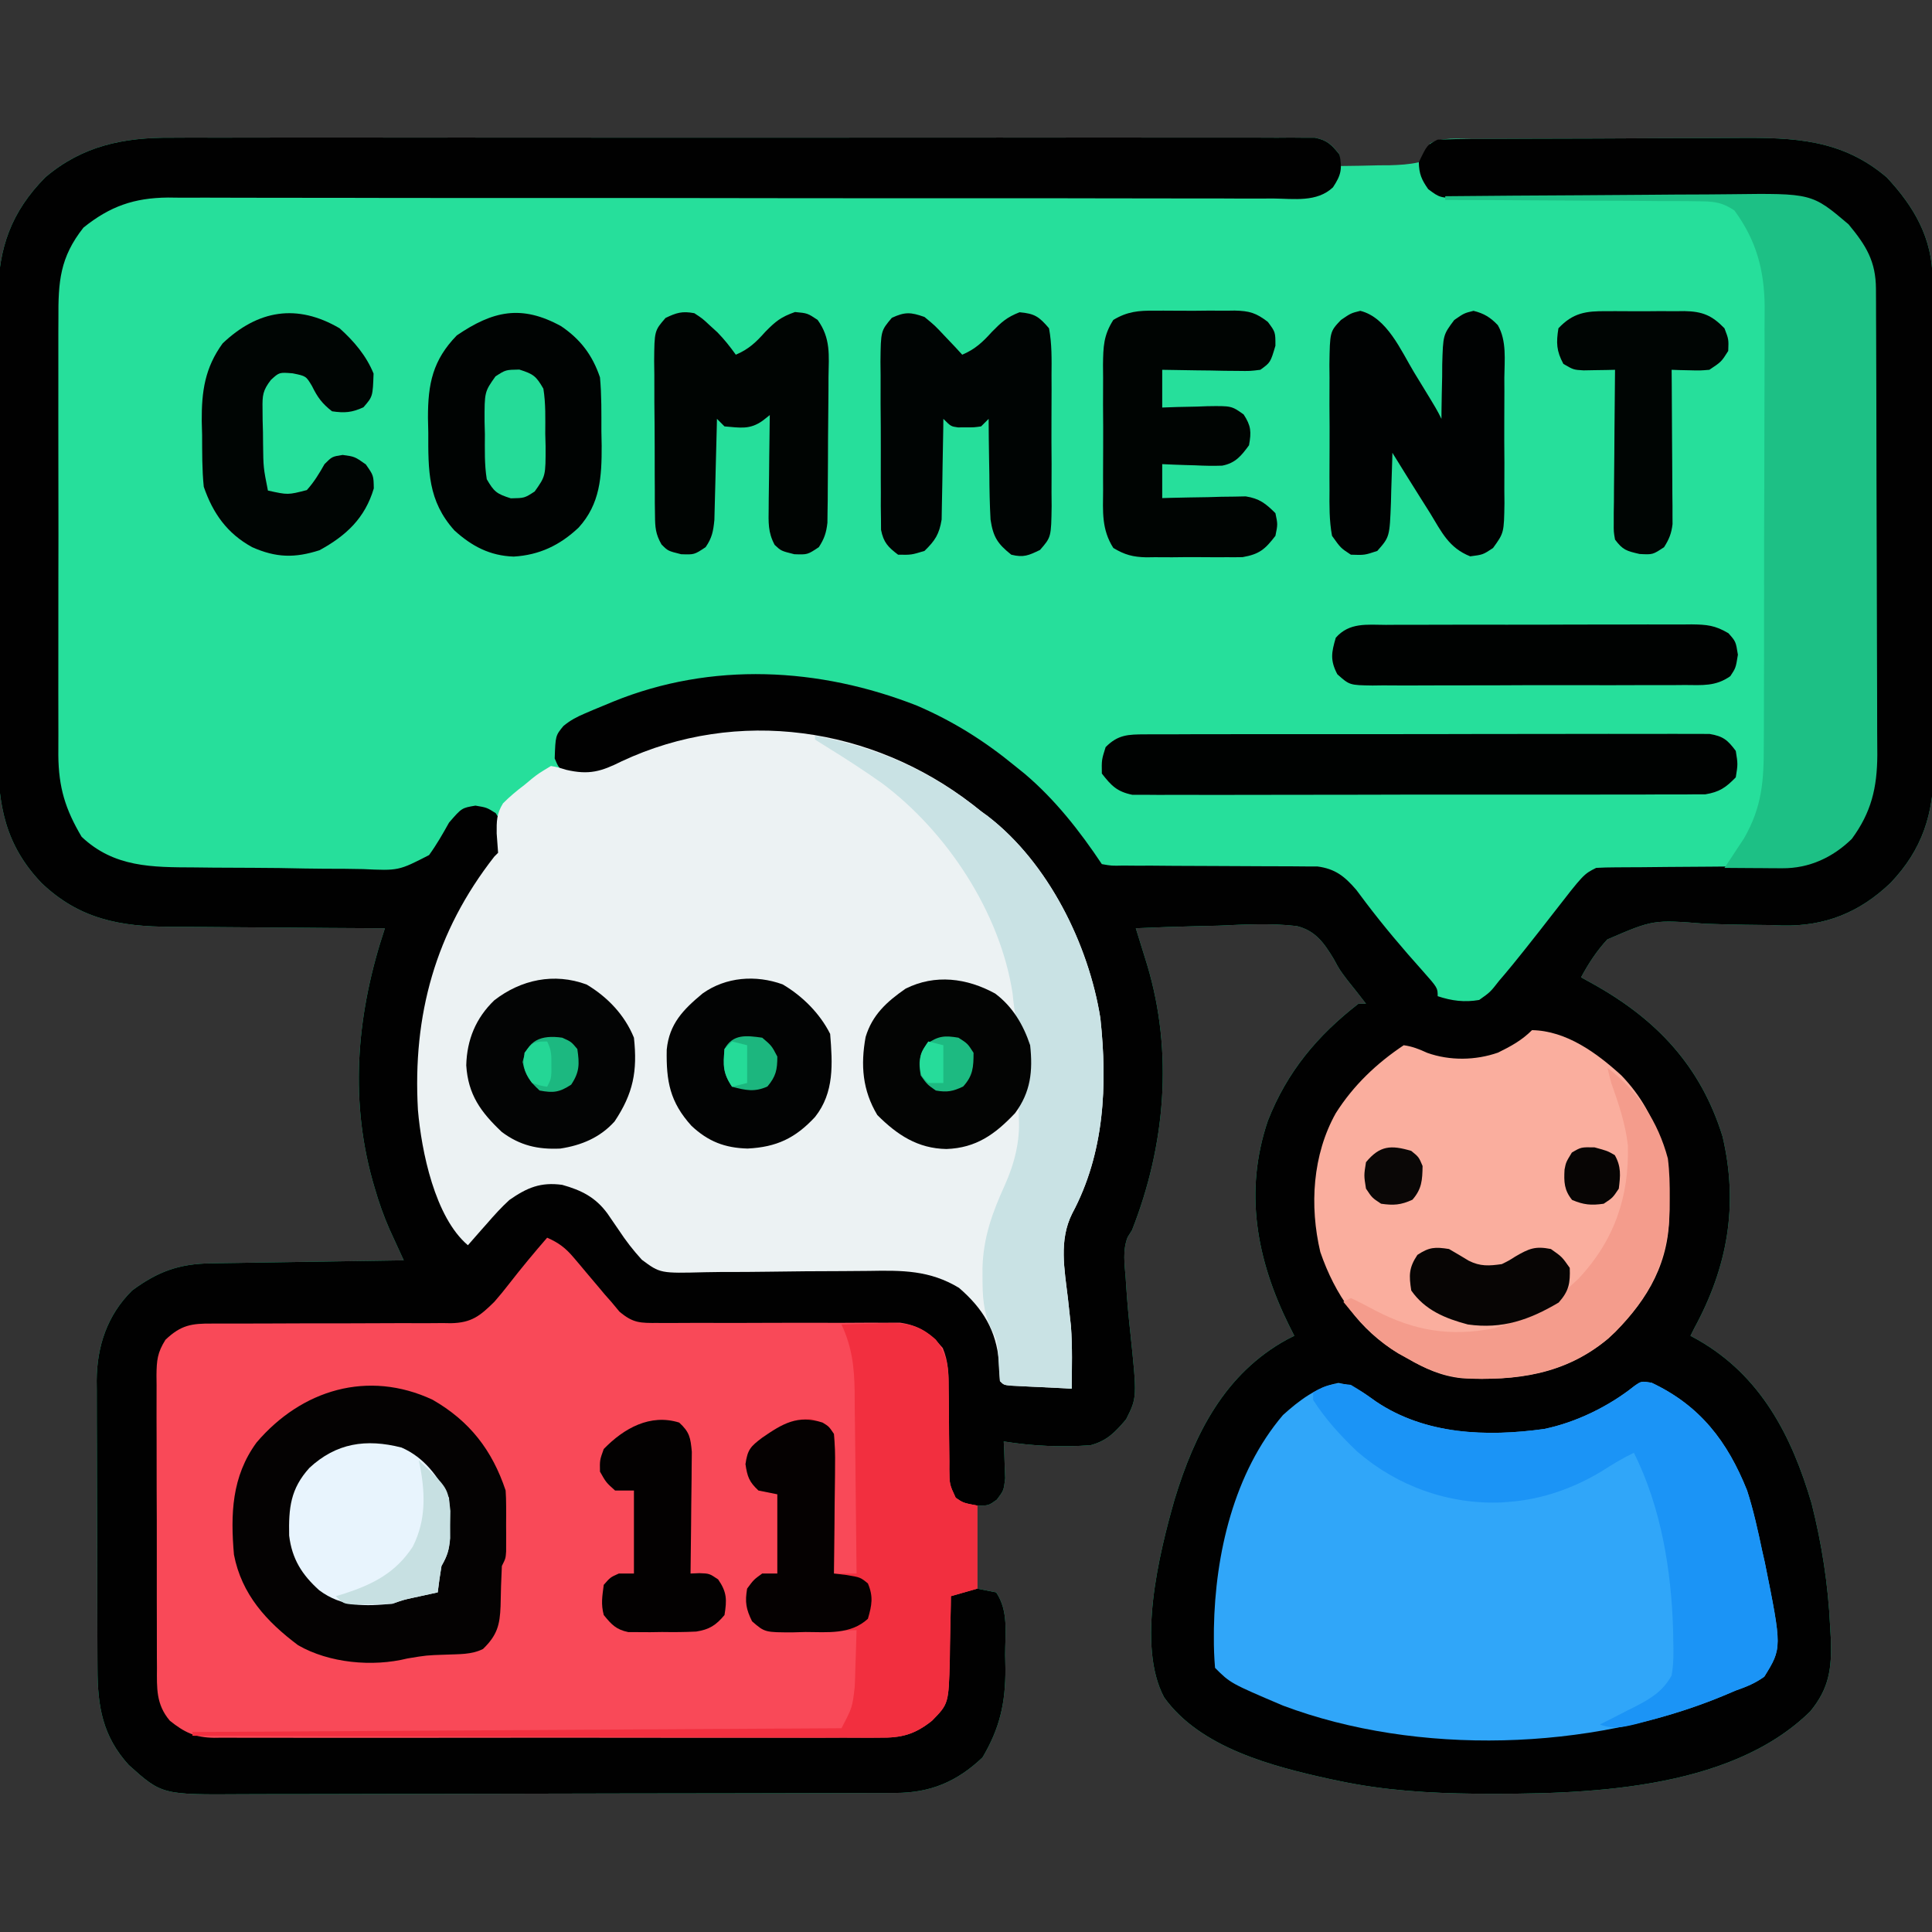 <?xml version="1.0" encoding="UTF-8"?>
<svg version="1.1" xmlns="http://www.w3.org/2000/svg" width="512" height="512">
<rect width="100%" height="100%" fill="#333333" stroke="none"/>
<path d="M0 0 C1.309 -0.006 2.618 -0.012 3.967 -0.019 C7.572 -0.035 11.176 -0.027 14.781 -0.015 C18.679 -0.006 22.578 -0.02 26.476 -0.031 C34.099 -0.049 41.722 -0.045 49.346 -0.033 C55.54 -0.024 61.734 -0.023 67.928 -0.027 C69.252 -0.028 69.252 -0.028 70.602 -0.029 C72.396 -0.03 74.189 -0.032 75.982 -0.033 C92.776 -0.044 109.57 -0.031 126.364 -0.01 C140.778 0.008 155.191 0.005 169.605 -0.014 C186.351 -0.035 203.097 -0.043 219.843 -0.031 C221.628 -0.03 223.412 -0.029 225.196 -0.027 C226.074 -0.027 226.952 -0.026 227.857 -0.025 C234.048 -0.022 240.239 -0.028 246.429 -0.037 C253.967 -0.048 261.505 -0.045 269.042 -0.024 C272.889 -0.014 276.735 -0.01 280.582 -0.023 C284.747 -0.037 288.911 -0.02 293.076 0 C294.298 -0.009 295.52 -0.018 296.779 -0.027 C297.892 -0.017 299.004 -0.006 300.15 0.005 C301.593 0.006 301.593 0.006 303.064 0.007 C306.354 0.659 307.57 1.88 309.594 4.508 C309.594 5.498 309.594 6.488 309.594 7.508 C313.033 7.485 316.468 7.408 319.906 7.32 C320.883 7.315 321.859 7.309 322.865 7.303 C325.534 7.22 327.989 7.1 330.594 6.508 C332.73 4.175 332.73 4.175 333.594 1.508 C337.022 -0.206 340.96 0.342 344.734 0.331 C345.682 0.324 346.63 0.318 347.607 0.311 C350.758 0.291 353.908 0.28 357.058 0.27 C358.135 0.266 359.212 0.262 360.321 0.257 C366.027 0.236 371.732 0.222 377.438 0.213 C383.315 0.202 389.192 0.167 395.07 0.128 C399.601 0.101 404.131 0.093 408.662 0.089 C410.827 0.085 412.992 0.073 415.157 0.054 C430.015 -0.065 442.745 0.406 454.594 10.508 C461.901 18.308 466.697 26.683 466.741 37.458 C466.752 39.285 466.752 39.285 466.762 41.149 C466.765 42.496 466.768 43.843 466.771 45.19 C466.777 46.611 466.784 48.032 466.791 49.453 C466.812 54.119 466.822 58.784 466.832 63.449 C466.836 65.059 466.84 66.668 466.844 68.278 C466.863 75.843 466.878 83.408 466.886 90.974 C466.896 99.688 466.922 108.402 466.962 117.117 C466.993 123.863 467.007 130.61 467.011 137.357 C467.013 141.381 467.022 145.405 467.047 149.429 C467.071 153.22 467.075 157.011 467.064 160.802 C467.064 162.841 467.083 164.88 467.102 166.918 C467.034 179.113 464.105 188.592 455.594 197.508 C447.366 205.362 438.226 209.037 426.854 208.78 C425.317 208.721 425.317 208.721 423.75 208.66 C421.512 208.631 419.273 208.604 417.035 208.58 C413.558 208.522 410.084 208.445 406.609 208.32 C392.732 207.218 392.732 207.218 380.551 212.473 C377.707 215.546 375.573 218.829 373.594 222.508 C374.622 223.075 375.65 223.642 376.71 224.226 C393.568 233.602 405.3 245.988 411.094 264.695 C415.353 282.869 412.442 299.241 403.594 315.508 C403.264 316.168 402.934 316.828 402.594 317.508 C403.555 318.036 403.555 318.036 404.535 318.574 C421.175 328.072 429.394 343.909 434.683 361.918 C437.388 372.586 439.091 383.513 439.594 394.508 C439.658 395.611 439.723 396.715 439.789 397.852 C440.059 405.701 439.355 410.931 434.332 417.043 C412.675 438.359 373.764 439.046 345.577 438.862 C333.418 438.722 321.522 438.02 309.594 435.508 C308.775 435.336 307.956 435.165 307.112 434.988 C291.853 431.651 272.639 426.698 263.094 413.32 C255.783 399.613 261.758 375.263 265.879 360.852 C271.195 343.42 279.183 327.486 295.758 318.434 C296.364 318.128 296.969 317.823 297.594 317.508 C296.888 316.11 296.888 316.11 296.168 314.684 C287.598 297.322 284.221 279.305 290.594 260.508 C295.662 247.586 303.649 237.997 314.594 229.508 C315.254 229.508 315.914 229.508 316.594 229.508 C314.994 227.425 313.383 225.36 311.724 223.324 C309.594 220.508 309.594 220.508 308.039 217.619 C305.447 213.354 303.213 210.159 298.275 208.931 C291.373 208.115 284.455 208.508 277.531 208.82 C275.404 208.876 273.277 208.926 271.15 208.971 C265.961 209.092 260.779 209.281 255.594 209.508 C255.869 210.392 256.144 211.276 256.427 212.187 C256.787 213.351 257.148 214.515 257.519 215.715 C258.056 217.443 258.056 217.443 258.603 219.206 C265.576 242.44 263.427 267.089 254.594 289.508 C254.207 290.125 253.82 290.743 253.422 291.379 C252.058 294.885 252.623 298.455 252.906 302.133 C252.986 303.351 252.986 303.351 253.068 304.593 C253.345 308.659 253.696 312.708 254.156 316.758 C255.935 333.863 255.935 333.863 253.031 339.633 C250.121 343.065 247.948 345.357 243.594 346.508 C235.839 347.071 228.272 346.738 220.594 345.508 C220.64 346.4 220.686 347.292 220.734 348.211 C220.77 349.382 220.806 350.552 220.844 351.758 C220.89 352.918 220.936 354.078 220.984 355.274 C220.594 358.508 220.594 358.508 218.766 360.93 C216.594 362.508 216.594 362.508 213.594 362.508 C213.594 369.768 213.594 377.028 213.594 384.508 C215.244 384.838 216.894 385.168 218.594 385.508 C221.919 390.495 220.963 396.211 220.969 402.07 C220.993 403.309 221.018 404.547 221.043 405.822 C221.072 414.839 219.547 421.511 214.969 429.258 C208.142 435.726 201.101 438.657 191.821 438.655 C191.021 438.659 190.221 438.662 189.397 438.666 C186.707 438.677 184.018 438.681 181.328 438.685 C179.403 438.691 177.478 438.698 175.553 438.705 C169.221 438.726 162.89 438.736 156.558 438.746 C154.379 438.75 152.199 438.754 150.019 438.759 C139.774 438.778 129.53 438.792 119.286 438.8 C107.466 438.81 95.646 438.836 83.826 438.877 C74.688 438.907 65.55 438.922 56.412 438.925 C50.956 438.927 45.499 438.936 40.043 438.961 C34.905 438.985 29.768 438.989 24.631 438.979 C22.75 438.978 20.869 438.984 18.988 438.998 C-2.481 439.146 -2.481 439.146 -11.281 431.258 C-18.264 423.583 -19.554 415.67 -19.567 405.638 C-19.572 404.754 -19.577 403.871 -19.583 402.96 C-19.597 400.044 -19.604 397.127 -19.609 394.211 C-19.615 392.177 -19.621 390.143 -19.627 388.109 C-19.637 383.846 -19.643 379.582 -19.647 375.318 C-19.652 369.87 -19.676 364.422 -19.705 358.974 C-19.723 354.772 -19.728 350.57 -19.73 346.368 C-19.733 344.36 -19.741 342.352 -19.754 340.345 C-19.771 337.528 -19.769 334.712 -19.763 331.896 C-19.772 331.076 -19.781 330.256 -19.791 329.411 C-19.725 320.259 -16.983 312.03 -10.406 305.508 C-3.618 300.504 1.979 298.433 10.394 298.303 C11.534 298.283 12.675 298.263 13.851 298.242 C15.072 298.225 16.293 298.209 17.551 298.192 C19.438 298.16 19.438 298.16 21.363 298.129 C24.695 298.074 28.028 298.024 31.36 297.976 C34.765 297.925 38.171 297.87 41.576 297.815 C48.249 297.708 54.921 297.606 61.594 297.508 C61.25 296.763 60.907 296.017 60.553 295.249 C60.103 294.266 59.652 293.283 59.188 292.27 C58.742 291.298 58.295 290.326 57.835 289.324 C56.255 285.739 54.992 282.143 53.906 278.383 C53.595 277.316 53.595 277.316 53.278 276.227 C47.1 253.839 49.325 231.315 56.594 209.508 C55.296 209.502 55.296 209.502 53.972 209.497 C45.779 209.459 37.585 209.402 29.392 209.324 C25.181 209.285 20.969 209.252 16.758 209.237 C12.686 209.222 8.614 209.187 4.542 209.14 C2.997 209.125 1.451 209.117 -0.094 209.116 C-13.532 209.101 -24.36 207.098 -34.406 197.508 C-44.087 187.367 -46.008 176.692 -45.924 163.031 C-45.929 161.609 -45.936 160.187 -45.945 158.765 C-45.963 154.934 -45.956 151.104 -45.944 147.273 C-45.933 143.245 -45.943 139.217 -45.949 135.189 C-45.956 128.427 -45.947 121.666 -45.928 114.904 C-45.906 107.111 -45.913 99.319 -45.935 91.526 C-45.953 84.809 -45.956 78.092 -45.945 71.374 C-45.939 67.374 -45.938 63.374 -45.952 59.373 C-45.963 55.611 -45.955 51.848 -45.932 48.086 C-45.924 46.064 -45.936 44.042 -45.948 42.02 C-45.831 29.241 -42.452 19.666 -33.406 10.508 C-23.559 2.122 -12.627 -0.093 0 0 Z " fill="#26DF9B" transform="translate(45.406,36.492)"/>
<path d="M0 0 C1.309 -0.006 2.618 -0.012 3.967 -0.019 C7.572 -0.035 11.176 -0.027 14.781 -0.015 C18.679 -0.006 22.578 -0.02 26.476 -0.031 C34.099 -0.049 41.722 -0.045 49.346 -0.033 C55.54 -0.024 61.734 -0.023 67.928 -0.027 C69.252 -0.028 69.252 -0.028 70.602 -0.029 C72.396 -0.03 74.189 -0.032 75.982 -0.033 C92.776 -0.044 109.57 -0.031 126.364 -0.01 C140.778 0.008 155.191 0.005 169.605 -0.014 C186.351 -0.035 203.097 -0.043 219.843 -0.031 C221.628 -0.03 223.412 -0.029 225.196 -0.027 C226.074 -0.027 226.952 -0.026 227.857 -0.025 C234.048 -0.022 240.239 -0.028 246.429 -0.037 C253.967 -0.048 261.505 -0.045 269.042 -0.024 C272.889 -0.014 276.735 -0.01 280.582 -0.023 C284.747 -0.037 288.911 -0.02 293.076 0 C294.298 -0.009 295.52 -0.018 296.779 -0.027 C297.892 -0.017 299.004 -0.006 300.15 0.005 C301.593 0.006 301.593 0.006 303.064 0.007 C306.352 0.658 307.544 1.906 309.594 4.508 C310.326 8.335 309.991 9.907 307.839 13.161 C303.575 17.156 297.57 16.177 292.101 16.114 C290.176 16.121 290.176 16.121 288.212 16.128 C284.65 16.141 281.09 16.123 277.529 16.1 C273.688 16.08 269.846 16.089 266.005 16.095 C259.348 16.102 252.691 16.091 246.034 16.069 C236.398 16.037 226.762 16.037 217.127 16.047 C201.479 16.061 185.831 16.057 170.183 16.038 C168.778 16.036 168.778 16.036 167.345 16.034 C159.748 16.025 152.152 16.014 144.555 16.004 C137.922 15.995 131.289 15.986 124.656 15.978 C123.722 15.977 122.788 15.976 121.826 15.975 C106.243 15.956 90.66 15.957 75.077 15.972 C65.468 15.98 55.86 15.971 46.251 15.938 C39.663 15.917 33.075 15.914 26.488 15.924 C22.689 15.93 18.89 15.927 15.092 15.902 C10.968 15.875 6.845 15.887 2.721 15.902 C1.528 15.888 0.335 15.874 -0.894 15.86 C-9.877 15.943 -16.271 18.182 -23.281 23.82 C-29.548 31.745 -29.987 38.18 -29.924 48.033 C-29.929 49.389 -29.936 50.745 -29.945 52.101 C-29.963 55.765 -29.956 59.427 -29.944 63.091 C-29.933 66.937 -29.943 70.783 -29.949 74.629 C-29.956 81.088 -29.947 87.546 -29.928 94.004 C-29.906 101.454 -29.913 108.903 -29.935 116.352 C-29.953 122.765 -29.956 129.178 -29.945 135.591 C-29.939 139.414 -29.938 143.236 -29.952 147.059 C-29.963 150.655 -29.955 154.25 -29.932 157.847 C-29.924 159.783 -29.936 161.719 -29.948 163.656 C-29.866 172.235 -28.098 177.953 -23.781 185.258 C-15.168 193.418 -5.039 193.337 6.133 193.383 C7.826 193.402 9.519 193.421 11.211 193.441 C14.743 193.475 18.275 193.488 21.807 193.489 C26.318 193.494 30.825 193.573 35.336 193.67 C38.826 193.734 42.315 193.747 45.806 193.746 C47.469 193.754 49.131 193.78 50.793 193.824 C60.221 194.263 60.221 194.263 68.299 190.115 C70.312 187.333 71.925 184.504 73.594 181.508 C76.965 177.613 76.965 177.613 80.594 177.008 C83.594 177.508 83.594 177.508 85.969 179.008 C87.796 181.819 88.346 183.968 88.168 187.328 C87.239 190.854 84.992 193.101 82.668 195.844 C75.346 205.248 71.328 216.016 68.594 227.508 C68.238 228.716 67.882 229.924 67.516 231.168 C62.235 252.437 68.564 273.434 77.594 292.508 C80.794 290.061 83.454 287.649 85.969 284.508 C90.044 279.78 93.598 276.952 99.969 276.008 C110.837 277.507 115.843 283.526 122.273 291.81 C122.709 292.371 123.144 292.931 123.594 293.508 C124.14 294.356 124.687 295.203 125.25 296.077 C127.408 298.779 127.408 298.779 130.703 299.12 C131.925 299.115 133.147 299.109 134.407 299.104 C135.422 299.11 135.422 299.11 136.458 299.116 C137.925 299.122 139.393 299.116 140.86 299.1 C143.191 299.074 145.52 299.079 147.85 299.091 C152.807 299.112 157.762 299.093 162.719 299.07 C168.445 299.049 174.17 299.045 179.896 299.071 C182.177 299.074 184.457 299.053 186.738 299.031 C196.666 299.009 204.888 299.915 212.469 306.758 C218.815 313.823 220.124 320.123 220.594 329.508 C226.534 330.168 232.474 330.828 238.594 331.508 C238.377 329.135 238.161 326.762 237.937 324.317 C237.728 322 237.52 319.683 237.312 317.366 C237.168 315.765 237.022 314.164 236.875 312.562 C236.664 310.252 236.457 307.94 236.25 305.629 C236.184 304.921 236.119 304.214 236.051 303.485 C234.945 290.959 234.945 290.959 237.781 285.758 C247.376 265.581 249.304 240.711 241.877 219.458 C232.833 195.595 216.973 177.013 193.805 166.266 C171.856 156.714 146.898 155.117 124.415 163.767 C120.667 165.266 116.944 166.778 113.391 168.699 C110.287 170.096 107.794 169.323 104.594 168.508 C102.594 166.883 102.594 166.883 101.594 164.508 C101.805 158.472 101.805 158.472 103.897 155.914 C105.742 154.385 107.419 153.51 109.621 152.57 C110.801 152.066 110.801 152.066 112.004 151.551 C112.838 151.207 113.672 150.863 114.531 150.508 C115.814 149.975 115.814 149.975 117.123 149.432 C143.137 138.852 171.672 140.328 197.594 150.508 C207.235 154.659 215.493 159.854 223.594 166.508 C224.446 167.195 225.298 167.882 226.176 168.59 C234.221 175.419 240.753 183.746 246.594 192.508 C249.182 192.965 249.182 192.965 252.249 192.893 C254.027 192.908 254.027 192.908 255.84 192.923 C257.126 192.92 258.413 192.917 259.738 192.914 C261.75 192.931 263.763 192.947 265.775 192.965 C269.319 192.992 272.862 192.999 276.406 193.008 C280.621 193.018 284.836 193.032 289.051 193.069 C291.677 193.09 294.304 193.099 296.931 193.093 C298.722 193.108 298.722 193.108 300.55 193.123 C301.599 193.125 302.647 193.127 303.728 193.129 C308.474 193.756 310.955 195.767 314.031 199.336 C314.893 200.471 315.746 201.612 316.594 202.758 C321.317 208.981 326.315 214.891 331.529 220.708 C335.594 225.299 335.594 225.299 335.594 227.508 C339.323 228.751 342.726 229.18 346.594 228.508 C349.535 226.43 349.535 226.43 351.906 223.383 C352.363 222.85 352.821 222.316 353.292 221.767 C354.757 220.037 356.18 218.28 357.594 216.508 C358.313 215.61 358.313 215.61 359.046 214.694 C361.413 211.725 363.751 208.735 366.074 205.731 C374.274 195.168 374.274 195.168 377.594 193.508 C379.272 193.409 380.954 193.372 382.635 193.366 C384.213 193.356 384.213 193.356 385.823 193.345 C386.965 193.341 388.108 193.336 389.285 193.332 C391.698 193.309 394.112 193.285 396.525 193.26 C400.335 193.225 404.144 193.195 407.953 193.182 C411.627 193.166 415.299 193.126 418.973 193.082 C420.101 193.084 421.229 193.086 422.392 193.088 C431.239 192.952 439.228 191.056 445.594 184.508 C448.835 179.092 450.714 174.28 450.741 167.924 C450.748 166.762 450.755 165.6 450.762 164.402 C450.765 163.126 450.768 161.85 450.771 160.535 C450.777 159.178 450.784 157.821 450.791 156.464 C450.812 152.006 450.822 147.548 450.832 143.09 C450.836 141.554 450.84 140.018 450.844 138.482 C450.863 131.263 450.878 124.044 450.886 116.825 C450.896 108.501 450.922 100.176 450.962 91.852 C450.993 85.413 451.007 78.973 451.011 72.534 C451.013 68.691 451.022 64.848 451.047 61.004 C451.07 57.385 451.075 53.767 451.064 50.148 C451.064 48.195 451.083 46.243 451.102 44.291 C451.052 35.773 449.831 30.602 444.469 23.82 C434.463 15.772 425.265 15.816 412.88 15.916 C409.71 15.942 406.542 15.937 403.372 15.924 C396.654 15.904 389.937 15.923 383.219 15.945 C375.41 15.967 367.602 15.971 359.793 15.945 C356.671 15.942 353.549 15.963 350.427 15.985 C348.519 15.983 346.61 15.979 344.702 15.974 C343.4 15.994 343.4 15.994 342.073 16.014 C336.204 15.964 336.204 15.964 333.083 13.631 C331.31 11.104 330.669 9.604 330.594 6.508 C332.788 1.911 332.788 1.911 335.594 0.508 C338.648 0.393 341.679 0.34 344.734 0.331 C345.682 0.324 346.63 0.318 347.607 0.311 C350.758 0.291 353.908 0.28 357.058 0.27 C358.135 0.266 359.212 0.262 360.321 0.257 C366.027 0.236 371.732 0.222 377.438 0.213 C383.315 0.202 389.192 0.167 395.07 0.128 C399.601 0.101 404.131 0.093 408.662 0.089 C410.827 0.085 412.992 0.073 415.157 0.054 C430.015 -0.065 442.745 0.406 454.594 10.508 C461.901 18.308 466.697 26.683 466.741 37.458 C466.752 39.285 466.752 39.285 466.762 41.149 C466.765 42.496 466.768 43.843 466.771 45.19 C466.777 46.611 466.784 48.032 466.791 49.453 C466.812 54.119 466.822 58.784 466.832 63.449 C466.836 65.059 466.84 66.668 466.844 68.278 C466.863 75.843 466.878 83.408 466.886 90.974 C466.896 99.688 466.922 108.402 466.962 117.117 C466.993 123.863 467.007 130.61 467.011 137.357 C467.013 141.381 467.022 145.405 467.047 149.429 C467.071 153.22 467.075 157.011 467.064 160.802 C467.064 162.841 467.083 164.88 467.102 166.918 C467.034 179.113 464.105 188.592 455.594 197.508 C447.366 205.362 438.226 209.037 426.854 208.78 C425.317 208.721 425.317 208.721 423.75 208.66 C421.512 208.631 419.273 208.604 417.035 208.58 C413.558 208.522 410.084 208.445 406.609 208.32 C392.732 207.218 392.732 207.218 380.551 212.473 C377.707 215.546 375.573 218.829 373.594 222.508 C374.622 223.075 375.65 223.642 376.71 224.226 C393.568 233.602 405.3 245.988 411.094 264.695 C415.353 282.869 412.442 299.241 403.594 315.508 C403.264 316.168 402.934 316.828 402.594 317.508 C403.555 318.036 403.555 318.036 404.535 318.574 C421.175 328.072 429.394 343.909 434.683 361.918 C437.388 372.586 439.091 383.513 439.594 394.508 C439.658 395.611 439.723 396.715 439.789 397.852 C440.059 405.701 439.355 410.931 434.332 417.043 C412.675 438.359 373.764 439.046 345.577 438.862 C333.418 438.722 321.522 438.02 309.594 435.508 C308.775 435.336 307.956 435.165 307.112 434.988 C291.853 431.651 272.639 426.698 263.094 413.32 C255.783 399.613 261.758 375.263 265.879 360.852 C271.195 343.42 279.183 327.486 295.758 318.434 C296.364 318.128 296.969 317.823 297.594 317.508 C296.888 316.11 296.888 316.11 296.168 314.684 C287.598 297.322 284.221 279.305 290.594 260.508 C295.662 247.586 303.649 237.997 314.594 229.508 C315.254 229.508 315.914 229.508 316.594 229.508 C314.994 227.425 313.383 225.36 311.724 223.324 C309.594 220.508 309.594 220.508 308.039 217.619 C305.447 213.354 303.213 210.159 298.275 208.931 C291.373 208.115 284.455 208.508 277.531 208.82 C275.404 208.876 273.277 208.926 271.15 208.971 C265.961 209.092 260.779 209.281 255.594 209.508 C255.869 210.392 256.144 211.276 256.427 212.187 C256.787 213.351 257.148 214.515 257.519 215.715 C258.056 217.443 258.056 217.443 258.603 219.206 C265.576 242.44 263.427 267.089 254.594 289.508 C254.207 290.125 253.82 290.743 253.422 291.379 C252.058 294.885 252.623 298.455 252.906 302.133 C252.986 303.351 252.986 303.351 253.068 304.593 C253.345 308.659 253.696 312.708 254.156 316.758 C255.935 333.863 255.935 333.863 253.031 339.633 C250.121 343.065 247.948 345.357 243.594 346.508 C235.839 347.071 228.272 346.738 220.594 345.508 C220.64 346.4 220.686 347.292 220.734 348.211 C220.77 349.382 220.806 350.552 220.844 351.758 C220.89 352.918 220.936 354.078 220.984 355.274 C220.594 358.508 220.594 358.508 218.766 360.93 C216.594 362.508 216.594 362.508 213.594 362.508 C213.594 369.768 213.594 377.028 213.594 384.508 C215.244 384.838 216.894 385.168 218.594 385.508 C221.919 390.495 220.963 396.211 220.969 402.07 C220.993 403.309 221.018 404.547 221.043 405.822 C221.072 414.839 219.547 421.511 214.969 429.258 C208.142 435.726 201.101 438.657 191.821 438.655 C191.021 438.659 190.221 438.662 189.397 438.666 C186.707 438.677 184.018 438.681 181.328 438.685 C179.403 438.691 177.478 438.698 175.553 438.705 C169.221 438.726 162.89 438.736 156.558 438.746 C154.379 438.75 152.199 438.754 150.019 438.759 C139.774 438.778 129.53 438.792 119.286 438.8 C107.466 438.81 95.646 438.836 83.826 438.877 C74.688 438.907 65.55 438.922 56.412 438.925 C50.956 438.927 45.499 438.936 40.043 438.961 C34.905 438.985 29.768 438.989 24.631 438.979 C22.75 438.978 20.869 438.984 18.988 438.998 C-2.481 439.146 -2.481 439.146 -11.281 431.258 C-18.264 423.583 -19.554 415.67 -19.567 405.638 C-19.572 404.754 -19.577 403.871 -19.583 402.96 C-19.597 400.044 -19.604 397.127 -19.609 394.211 C-19.615 392.177 -19.621 390.143 -19.627 388.109 C-19.637 383.846 -19.643 379.582 -19.647 375.318 C-19.652 369.87 -19.676 364.422 -19.705 358.974 C-19.723 354.772 -19.728 350.57 -19.73 346.368 C-19.733 344.36 -19.741 342.352 -19.754 340.345 C-19.771 337.528 -19.769 334.712 -19.763 331.896 C-19.772 331.076 -19.781 330.256 -19.791 329.411 C-19.725 320.259 -16.983 312.03 -10.406 305.508 C-3.618 300.504 1.979 298.433 10.394 298.303 C11.534 298.283 12.675 298.263 13.851 298.242 C15.072 298.225 16.293 298.209 17.551 298.192 C19.438 298.16 19.438 298.16 21.363 298.129 C24.695 298.074 28.028 298.024 31.36 297.976 C34.765 297.925 38.171 297.87 41.576 297.815 C48.249 297.708 54.921 297.606 61.594 297.508 C61.25 296.763 60.907 296.017 60.553 295.249 C60.103 294.266 59.652 293.283 59.188 292.27 C58.742 291.298 58.295 290.326 57.835 289.324 C56.255 285.739 54.992 282.143 53.906 278.383 C53.595 277.316 53.595 277.316 53.278 276.227 C47.1 253.839 49.325 231.315 56.594 209.508 C55.296 209.502 55.296 209.502 53.972 209.497 C45.779 209.459 37.585 209.402 29.392 209.324 C25.181 209.285 20.969 209.252 16.758 209.237 C12.686 209.222 8.614 209.187 4.542 209.14 C2.997 209.125 1.451 209.117 -0.094 209.116 C-13.532 209.101 -24.36 207.098 -34.406 197.508 C-44.087 187.367 -46.008 176.692 -45.924 163.031 C-45.929 161.609 -45.936 160.187 -45.945 158.765 C-45.963 154.934 -45.956 151.104 -45.944 147.273 C-45.933 143.245 -45.943 139.217 -45.949 135.189 C-45.956 128.427 -45.947 121.666 -45.928 114.904 C-45.906 107.111 -45.913 99.319 -45.935 91.526 C-45.953 84.809 -45.956 78.092 -45.945 71.374 C-45.939 67.374 -45.938 63.374 -45.952 59.373 C-45.963 55.611 -45.955 51.848 -45.932 48.086 C-45.924 46.064 -45.936 44.042 -45.948 42.02 C-45.831 29.241 -42.452 19.666 -33.406 10.508 C-23.559 2.122 -12.627 -0.093 0 0 Z " fill="#010101" transform="translate(45.406,36.492)"/>
<path d="M0 0 C3.06 1.343 4.916 2.748 7.059 5.301 C7.61 5.949 8.161 6.596 8.729 7.264 C9.292 7.94 9.856 8.616 10.438 9.312 C11.559 10.643 12.683 11.973 13.809 13.301 C14.302 13.89 14.795 14.48 15.302 15.087 C16.143 16.034 16.143 16.034 17 17 C17.708 17.852 18.417 18.704 19.146 19.582 C22.782 22.663 24.639 22.616 29.357 22.596 C30.08 22.6 30.802 22.604 31.547 22.608 C33.11 22.614 34.672 22.608 36.235 22.592 C38.712 22.566 41.187 22.571 43.664 22.583 C48.922 22.604 54.179 22.585 59.438 22.562 C65.529 22.541 71.62 22.537 77.712 22.563 C80.146 22.566 82.579 22.545 85.014 22.523 C86.514 22.525 88.013 22.529 89.513 22.533 C90.817 22.527 92.121 22.521 93.465 22.515 C98.505 23.207 101.644 25.352 104.85 29.248 C106.359 32.858 106.422 36.191 106.406 40.039 C106.417 40.802 106.428 41.564 106.439 42.35 C106.485 45.598 106.496 48.846 106.511 52.095 C106.527 54.472 106.56 56.849 106.594 59.227 C106.591 59.961 106.588 60.695 106.585 61.452 C106.637 65.408 106.637 65.408 108.275 68.923 C110.254 70.282 110.254 70.282 114 71 C114 78.26 114 85.52 114 93 C110.535 93.99 110.535 93.99 107 95 C106.986 96.18 106.986 96.18 106.972 97.383 C106.918 100.964 106.834 104.544 106.75 108.125 C106.736 109.362 106.722 110.6 106.707 111.875 C106.394 123.502 106.394 123.502 102 128 C97.392 131.678 93.866 132.58 88.106 132.508 C87.329 132.514 86.552 132.52 85.752 132.527 C83.158 132.543 80.566 132.53 77.973 132.518 C76.11 132.523 74.247 132.53 72.384 132.539 C67.33 132.557 62.276 132.55 57.223 132.537 C51.932 132.527 46.642 132.537 41.352 132.543 C32.468 132.55 23.584 132.541 14.7 132.521 C4.431 132.5 -5.838 132.507 -16.107 132.529 C-24.926 132.547 -33.744 132.55 -42.563 132.539 C-47.829 132.533 -53.096 132.532 -58.362 132.545 C-63.313 132.557 -68.264 132.549 -73.215 132.526 C-75.031 132.52 -76.848 132.522 -78.664 132.531 C-81.145 132.542 -83.625 132.528 -86.106 132.508 C-86.823 132.517 -87.541 132.526 -88.281 132.535 C-93.297 132.457 -96.119 131.116 -100 128 C-103.669 123.664 -103.433 119.391 -103.404 113.975 C-103.414 112.625 -103.414 112.625 -103.425 111.248 C-103.443 108.28 -103.439 105.312 -103.434 102.344 C-103.438 100.278 -103.443 98.212 -103.449 96.146 C-103.458 91.818 -103.456 87.491 -103.446 83.164 C-103.435 77.618 -103.455 72.074 -103.484 66.529 C-103.502 62.263 -103.502 57.998 -103.496 53.733 C-103.496 51.688 -103.502 49.644 -103.515 47.599 C-103.529 44.741 -103.519 41.884 -103.502 39.025 C-103.511 38.182 -103.521 37.338 -103.531 36.468 C-103.481 32.508 -103.307 30.49 -101.156 27.061 C-97.047 23.133 -94.214 22.716 -88.778 22.76 C-88.046 22.758 -87.314 22.756 -86.56 22.754 C-84.97 22.751 -83.381 22.752 -81.791 22.756 C-79.273 22.762 -76.755 22.753 -74.237 22.739 C-67.078 22.702 -59.918 22.683 -52.759 22.695 C-48.378 22.7 -43.998 22.682 -39.618 22.649 C-37.951 22.641 -36.284 22.642 -34.618 22.653 C-32.281 22.667 -29.947 22.651 -27.61 22.628 C-26.584 22.645 -26.584 22.645 -25.536 22.663 C-19.998 22.557 -17.793 20.729 -14 17 C-12.616 15.418 -11.279 13.793 -10 12.125 C-6.772 7.978 -3.448 3.965 0 0 Z " fill="#F94958" transform="translate(145,328)"/>
<path d="M0 0 C1.143 0.913 1.143 0.913 2.309 1.844 C2.916 2.287 3.523 2.731 4.148 3.188 C20.088 15.489 30.796 37.089 33.914 56.641 C35.835 74.419 35.02 92.451 26.434 108.469 C22.894 115.56 24.405 123.234 25.309 130.844 C25.498 132.573 25.686 134.302 25.871 136.031 C25.954 136.775 26.036 137.519 26.121 138.285 C26.525 143.793 26.38 149.325 26.309 154.844 C23.329 154.704 20.35 154.557 17.371 154.406 C16.521 154.367 15.671 154.328 14.795 154.287 C13.986 154.245 13.177 154.203 12.344 154.16 C11.22 154.105 11.22 154.105 10.074 154.049 C8.309 153.844 8.309 153.844 7.309 152.844 C7.202 151.178 7.123 149.511 7.059 147.844 C6.336 139.408 2.797 133.605 -3.555 128.133 C-11.324 123.446 -18.579 123.491 -27.411 123.647 C-29.729 123.684 -32.046 123.696 -34.364 123.701 C-40.949 123.716 -47.533 123.751 -54.117 123.861 C-58.16 123.926 -62.201 123.942 -66.244 123.928 C-67.775 123.932 -69.305 123.954 -70.835 123.995 C-82.722 124.304 -82.722 124.304 -87.585 120.698 C-89.888 118.185 -91.82 115.689 -93.691 112.844 C-94.504 111.66 -94.504 111.66 -95.333 110.452 C-95.781 109.797 -96.23 109.143 -96.691 108.469 C-99.855 104.139 -103.584 102.275 -108.691 100.844 C-114.437 100.051 -118.048 101.605 -122.691 104.844 C-124.834 106.795 -126.735 108.904 -128.629 111.094 C-129.369 111.925 -129.369 111.925 -130.123 112.773 C-131.321 114.123 -132.507 115.482 -133.691 116.844 C-142.45 109.437 -145.999 91.924 -146.935 81 C-148.366 55.852 -142.303 33.799 -126.691 13.844 C-126.361 13.514 -126.031 13.184 -125.691 12.844 C-125.804 11.135 -125.931 9.426 -126.066 7.719 C-126.096 4.483 -126.101 2.504 -124.383 -0.266 C-122.582 -2.078 -120.734 -3.622 -118.691 -5.156 C-118.07 -5.674 -117.449 -6.193 -116.809 -6.727 C-115.004 -8.156 -115.004 -8.156 -111.691 -10.156 C-109.922 -9.844 -109.922 -9.844 -107.691 -9.156 C-101.553 -7.717 -98.348 -8.706 -92.941 -11.406 C-62.21 -25.8 -26.626 -20.573 0 0 Z " fill="#ECF2F3" transform="translate(257.691,213.156)"/>
<path d="M0 0 C12.823 6.049 20.084 15.484 25.312 28.562 C27.004 33.814 28.178 39.169 29.312 44.562 C29.539 45.559 29.766 46.555 30 47.582 C34.575 70.296 34.575 70.296 29.863 77.902 C27.421 79.656 25.154 80.568 22.312 81.562 C21.125 82.064 19.938 82.565 18.715 83.082 C-16.244 97.538 -62.096 98.944 -97.688 85.562 C-111.618 79.632 -111.618 79.632 -115.688 75.562 C-115.92 72.829 -116.019 70.234 -116 67.5 C-115.997 66.699 -115.993 65.899 -115.99 65.074 C-115.64 45.38 -110.681 23.828 -97.688 8.562 C-93.426 4.708 -88.739 1.13 -83 0.062 C-78.79 0.698 -76.473 2.53 -73.051 4.969 C-59.951 13.803 -43.739 14.366 -28.483 12.258 C-20.012 10.523 -11.294 6.244 -4.547 0.852 C-2.688 -0.438 -2.688 -0.438 0 0 Z " fill="#30A6F9" transform="translate(437.688,366.438)"/>
<path d="M0 0 C9.141 0.158 17.213 6.097 23.688 12 C34.212 22.954 36.56 35.757 36.34 50.379 C35.82 63.333 29.46 73.038 20.188 81.75 C8.724 91.325 -4.202 93.001 -18.621 92.243 C-23.991 91.695 -28.389 89.686 -33 87 C-34.208 86.331 -34.208 86.331 -35.441 85.648 C-45.817 79.363 -52.197 70.121 -56.105 58.797 C-58.988 46.564 -58.18 33.033 -52 22 C-47.354 14.659 -41.209 8.806 -34 4 C-31.683 4.309 -29.882 5.054 -27.754 6.02 C-21.786 8.144 -14.96 8.037 -9 5.949 C-5.579 4.263 -2.705 2.705 0 0 Z " fill="#FAAE9E" transform="translate(406,273)"/>
<path d="M0 0 C12.083 -0.116 24.166 -0.205 36.25 -0.259 C41.862 -0.285 47.473 -0.32 53.084 -0.377 C58.505 -0.432 63.925 -0.461 69.346 -0.474 C71.409 -0.484 73.472 -0.502 75.534 -0.529 C97.158 -0.801 97.158 -0.801 106.875 7.438 C111.545 13.068 114.116 17.227 114.147 24.577 C114.154 25.738 114.161 26.899 114.169 28.094 C114.172 29.369 114.174 30.644 114.177 31.958 C114.183 33.313 114.19 34.668 114.197 36.023 C114.218 40.476 114.228 44.93 114.238 49.383 C114.242 50.918 114.246 52.453 114.251 53.987 C114.27 61.201 114.284 68.416 114.292 75.63 C114.302 83.946 114.328 92.261 114.369 100.577 C114.399 107.011 114.414 113.445 114.417 119.88 C114.419 123.719 114.428 127.558 114.453 131.398 C114.477 135.014 114.481 138.631 114.471 142.247 C114.47 144.196 114.489 146.144 114.509 148.092 C114.458 156.769 112.921 163.283 107.75 170.312 C102.695 175.253 96.44 178.143 89.332 178.098 C88.439 178.094 87.547 178.091 86.627 178.088 C85.234 178.075 85.234 178.075 83.812 178.062 C82.872 178.058 81.932 178.053 80.963 178.049 C78.642 178.037 76.321 178.021 74 178 C74.471 177.299 74.941 176.597 75.426 175.875 C76.048 174.926 76.671 173.977 77.312 173 C78.235 171.608 78.235 171.608 79.176 170.188 C83.977 161.798 84.442 154.973 84.42 145.431 C84.427 144.07 84.436 142.709 84.446 141.348 C84.468 137.67 84.471 133.992 84.469 130.314 C84.469 127.233 84.477 124.152 84.486 121.071 C84.505 113.794 84.508 106.518 84.501 99.241 C84.494 91.761 84.517 84.282 84.554 76.802 C84.585 70.357 84.596 63.913 84.592 57.468 C84.59 53.629 84.596 49.791 84.62 45.952 C84.643 42.337 84.641 38.722 84.62 35.107 C84.615 33.168 84.635 31.228 84.655 29.289 C84.563 19.551 82.452 11.709 76.648 3.791 C73.149 1.425 70.849 1.362 66.639 1.341 C65.556 1.325 65.556 1.325 64.45 1.309 C62.074 1.28 59.7 1.286 57.324 1.293 C55.672 1.28 54.02 1.265 52.368 1.247 C48.03 1.207 43.692 1.197 39.353 1.193 C34.922 1.184 30.491 1.146 26.061 1.111 C17.374 1.047 8.687 1.014 0 1 C0 0.67 0 0.34 0 0 Z " fill="#1DC085" transform="translate(383,52)"/>
<path d="M0 0 C9.827 5.641 15.809 13.364 19.375 24.062 C19.466 25.447 19.506 26.835 19.508 28.223 C19.509 29.016 19.51 29.809 19.512 30.627 C19.508 31.451 19.504 32.276 19.5 33.125 C19.504 33.953 19.508 34.781 19.512 35.635 C19.51 36.427 19.509 37.219 19.508 38.035 C19.507 38.76 19.506 39.484 19.504 40.231 C19.375 42.062 19.375 42.062 18.375 44.062 C18.209 47.602 18.078 51.135 18.033 54.678 C17.846 59.697 17.137 62.413 13.375 66.062 C10.269 67.616 6.917 67.399 3.5 67.562 C-1.624 67.732 -1.624 67.732 -6.66 68.574 C-15.885 70.867 -27.434 69.796 -35.625 65.062 C-44.03 58.779 -50.595 51.575 -52.625 41.062 C-53.555 30.31 -53.227 20.356 -46.637 11.344 C-34.732 -2.637 -17.119 -7.986 0 0 Z " fill="#040202" transform="translate(114.625,370.938)"/>
<path d="M0 0 C3.043 -0.108 6.081 -0.188 9.125 -0.25 C9.981 -0.284 10.837 -0.317 11.719 -0.352 C17.324 -0.438 20.647 0.11 25 4 C28.204 8.195 28.427 11.935 28.406 17.039 C28.417 17.802 28.428 18.564 28.439 19.35 C28.485 22.598 28.496 25.846 28.511 29.095 C28.527 31.472 28.56 33.849 28.594 36.227 C28.591 36.961 28.588 37.695 28.585 38.452 C28.637 42.408 28.637 42.408 30.275 45.923 C32.254 47.282 32.254 47.282 36 48 C36 55.26 36 62.52 36 70 C32.535 70.99 32.535 70.99 29 72 C28.986 73.18 28.986 73.18 28.972 74.383 C28.918 77.964 28.834 81.544 28.75 85.125 C28.736 86.362 28.722 87.6 28.707 88.875 C28.394 100.502 28.394 100.502 24 105 C19.377 108.697 15.845 109.574 10.065 109.481 C8.894 109.486 8.894 109.486 7.699 109.491 C5.091 109.498 2.485 109.476 -0.123 109.454 C-1.995 109.453 -3.868 109.454 -5.741 109.456 C-10.819 109.457 -15.897 109.434 -20.975 109.406 C-26.284 109.381 -31.593 109.378 -36.902 109.373 C-46.953 109.361 -57.004 109.328 -67.055 109.288 C-78.498 109.243 -89.942 109.221 -101.386 109.201 C-124.924 109.159 -148.462 109.089 -172 109 C-172 108.67 -172 108.34 -172 108 C-115.24 107.67 -58.48 107.34 0 107 C2.875 101.512 2.875 101.512 3.512 96.039 C3.547 95.156 3.583 94.273 3.619 93.363 C3.653 92.008 3.653 92.008 3.688 90.625 C3.722 89.698 3.756 88.771 3.791 87.816 C3.873 85.544 3.942 83.273 4 81 C3.264 81.026 2.527 81.052 1.769 81.079 C-1.571 81.183 -4.91 81.248 -8.25 81.312 C-9.409 81.354 -10.568 81.396 -11.762 81.439 C-20.331 81.563 -20.331 81.563 -23.766 78.672 C-25.265 75.425 -25.601 73.533 -25 70 C-23.25 67.625 -23.25 67.625 -21 66 C-19.68 66 -18.36 66 -17 66 C-17 59.07 -17 52.14 -17 45 C-18.65 44.67 -20.3 44.34 -22 44 C-24.458 41.712 -24.951 40.335 -25.438 37 C-24.874 33.137 -24.108 32.35 -21 30 C-16.674 27.027 -13.468 25 -8.125 25 C-3.754 26.399 -3.754 26.399 -2 29 C-1.738 31.871 -1.651 34.52 -1.707 37.387 C-1.711 38.204 -1.716 39.021 -1.72 39.863 C-1.737 42.471 -1.774 45.079 -1.812 47.688 C-1.828 49.456 -1.841 51.225 -1.854 52.994 C-1.887 57.33 -1.938 61.665 -2 66 C-0.02 66 1.96 66 4 66 C3.939 58.576 3.861 51.152 3.764 43.728 C3.72 40.28 3.68 36.832 3.654 33.384 C3.622 29.412 3.568 25.44 3.512 21.469 C3.502 19.628 3.502 19.628 3.492 17.749 C3.38 11.135 2.798 6.02 0 0 Z " fill="#F22F3F" transform="translate(223,351)"/>
<path d="M0 0 C12.823 6.049 20.084 15.484 25.312 28.562 C27.004 33.814 28.178 39.169 29.312 44.562 C29.539 45.559 29.766 46.555 30 47.582 C34.575 70.296 34.575 70.296 29.863 77.902 C27.421 79.656 25.154 80.568 22.312 81.562 C21.125 82.064 19.938 82.565 18.715 83.082 C11.83 85.928 4.77 88.13 -2.438 90 C-3.105 90.176 -3.772 90.352 -4.459 90.534 C-7.836 91.355 -10.392 91.836 -13.688 90.562 C-12.651 90.043 -11.615 89.524 -10.547 88.988 C-9.177 88.284 -7.807 87.58 -6.438 86.875 C-5.756 86.535 -5.074 86.196 -4.371 85.846 C-0.198 83.678 2.978 81.8 5.312 77.562 C5.855 74.503 5.833 71.537 5.75 68.438 C5.728 67.116 5.728 67.116 5.706 65.768 C5.258 49.773 2.538 33.014 -4.688 18.562 C-7.677 19.989 -10.404 21.647 -13.188 23.438 C-20.644 27.942 -28.966 30.904 -37.688 31.562 C-38.324 31.614 -38.961 31.666 -39.617 31.719 C-53.743 32.34 -67.368 27.438 -78 18.25 C-82.358 14.097 -86.439 9.651 -89.688 4.562 C-89.688 3.902 -89.688 3.243 -89.688 2.562 C-86.214 0.425 -83.73 -0.048 -79.688 0.562 C-77.373 1.907 -75.23 3.416 -73.051 4.969 C-59.951 13.803 -43.739 14.366 -28.483 12.258 C-20.012 10.523 -11.294 6.244 -4.547 0.852 C-2.688 -0.438 -2.688 -0.438 0 0 Z " fill="#1B94F6" transform="translate(437.688,366.438)"/>
<path d="M0 0 C16.872 3.174 30.517 9.232 44 20 C44.607 20.443 45.214 20.887 45.84 21.344 C61.779 33.645 72.488 55.246 75.605 74.797 C77.527 92.575 76.711 110.608 68.125 126.625 C64.585 133.716 66.096 141.39 67 149 C67.189 150.729 67.377 152.458 67.562 154.188 C67.645 154.931 67.728 155.675 67.812 156.441 C68.216 161.949 68.072 167.482 68 173 C65.02 172.86 62.042 172.713 59.062 172.562 C58.212 172.523 57.362 172.484 56.486 172.443 C55.677 172.401 54.869 172.36 54.035 172.316 C52.912 172.261 52.912 172.261 51.766 172.205 C50 172 50 172 49 171 C48.753 168.354 48.616 165.709 48.477 163.055 C48.121 159.874 48.121 159.874 46.5 156.715 C44.553 152.421 44.385 148.356 44.375 143.688 C44.372 142.82 44.369 141.952 44.366 141.057 C44.581 132.971 46.952 126.404 50.273 119.113 C52.796 113.474 54.374 107.461 54 101.25 C53.925 98.517 53.947 97.129 55 94.562 C57.461 88.256 56.313 81.952 53.719 75.91 C52.782 73.422 52.627 70.93 52.352 68.301 C49.075 46.859 35.015 25.494 17.828 12.625 C13.06 9.241 8.163 6.07 3.188 3 C1.61 2.01 1.61 2.01 0 1 C0 0.67 0 0.34 0 0 Z " fill="#C9E2E4" transform="translate(216,195)"/>
<path d="M0 0 C0.975 -0.008 0.975 -0.008 1.969 -0.016 C4.145 -0.031 6.32 -0.023 8.496 -0.016 C10.057 -0.022 11.617 -0.029 13.178 -0.037 C17.415 -0.055 21.653 -0.054 25.89 -0.048 C29.427 -0.045 32.963 -0.051 36.5 -0.057 C44.841 -0.071 53.182 -0.07 61.524 -0.058 C70.133 -0.047 78.742 -0.061 87.351 -0.088 C94.741 -0.11 102.13 -0.117 109.52 -0.111 C113.934 -0.107 118.348 -0.11 122.763 -0.127 C126.913 -0.142 131.063 -0.138 135.213 -0.12 C136.736 -0.116 138.26 -0.119 139.784 -0.13 C141.863 -0.143 143.94 -0.131 146.019 -0.114 C147.765 -0.113 147.765 -0.113 149.545 -0.113 C153.161 0.498 154.34 1.475 156.51 4.388 C157.072 7.888 157.072 7.888 156.51 11.388 C153.874 14.1 152.197 15.274 148.441 15.894 C147.287 15.897 146.133 15.899 144.944 15.902 C144.298 15.909 143.652 15.916 142.986 15.923 C140.83 15.942 138.674 15.931 136.517 15.921 C134.968 15.928 133.419 15.937 131.87 15.947 C127.667 15.97 123.465 15.967 119.263 15.958 C115.753 15.953 112.244 15.96 108.735 15.967 C100.458 15.984 92.18 15.981 83.902 15.964 C75.363 15.947 66.824 15.963 58.284 15.995 C50.951 16.022 43.617 16.029 36.284 16.021 C31.905 16.016 27.526 16.018 23.146 16.039 C19.029 16.057 14.912 16.051 10.795 16.026 C9.285 16.021 7.774 16.025 6.264 16.038 C4.2 16.053 2.139 16.039 0.076 16.016 C-1.078 16.015 -2.233 16.015 -3.422 16.014 C-7.462 15.189 -8.985 13.603 -11.49 10.388 C-11.553 6.763 -11.553 6.763 -10.49 3.388 C-7.231 0.077 -4.528 0.009 0 0 Z " fill="#000201" transform="translate(303.49,194.612)"/>
<path d="M0 0 C5.159 3.495 8.303 7.681 10.301 13.559 C10.747 18.299 10.671 23.049 10.676 27.809 C10.7 29.094 10.725 30.379 10.75 31.703 C10.775 39.893 10.359 47.116 4.623 53.395 C-0.33 58.056 -5.743 60.657 -12.574 61.059 C-18.855 60.848 -23.653 58.324 -28.266 54.137 C-35.333 46.288 -35.219 38.254 -35.199 28.184 C-35.228 26.907 -35.256 25.631 -35.285 24.316 C-35.304 15.277 -34.031 9.014 -27.637 2.438 C-18.086 -4.052 -10.533 -5.783 0 0 Z " fill="#000302" transform="translate(148.699,86.441)"/>
<path d="M0 0 C7.077 1.769 10.778 10.558 14.25 16.312 C14.839 17.275 15.428 18.237 16.035 19.229 C20.27 26.164 20.27 26.164 21.5 28.625 C21.504 27.954 21.508 27.284 21.512 26.593 C21.545 23.54 21.616 20.49 21.688 17.438 C21.693 16.382 21.699 15.327 21.705 14.24 C21.928 6.389 21.928 6.389 24.895 2.426 C27.5 0.625 27.5 0.625 30 0 C32.776 0.694 34.454 1.713 36.43 3.787 C38.846 7.938 38.205 13.089 38.164 17.75 C38.169 18.93 38.174 20.109 38.179 21.325 C38.182 23.816 38.173 26.308 38.152 28.799 C38.125 32.612 38.152 36.422 38.184 40.234 C38.18 42.656 38.174 45.078 38.164 47.5 C38.174 48.64 38.184 49.779 38.195 50.954 C38.078 58.824 38.078 58.824 35.169 62.855 C32.5 64.625 32.5 64.625 29.125 65.062 C23.49 62.828 21.572 58.682 18.5 53.625 C17.614 52.216 16.726 50.809 15.836 49.402 C13.367 45.491 10.928 41.562 8.5 37.625 C8.485 38.235 8.471 38.845 8.456 39.473 C8.381 42.254 8.284 45.033 8.188 47.812 C8.154 49.252 8.154 49.252 8.119 50.721 C7.769 59.912 7.769 59.912 4.5 63.625 C1.125 64.75 1.125 64.75 -2.5 64.625 C-5.185 62.875 -5.185 62.875 -7.5 59.625 C-8.252 55.586 -8.2 51.598 -8.164 47.5 C-8.169 46.32 -8.174 45.141 -8.179 43.925 C-8.182 41.434 -8.173 38.942 -8.152 36.451 C-8.125 32.638 -8.152 28.828 -8.184 25.016 C-8.18 22.594 -8.174 20.172 -8.164 17.75 C-8.174 16.61 -8.184 15.471 -8.195 14.296 C-8.065 5.501 -8.065 5.501 -5.115 2.406 C-2.5 0.625 -2.5 0.625 0 0 Z " fill="#000202" transform="translate(360.5,82.375)"/>
<path d="M0 0 C2.133 1.391 2.133 1.391 4.125 3.25 C5.119 4.155 5.119 4.155 6.133 5.078 C7.95 6.949 9.488 8.878 11 11 C14.424 9.55 16.354 7.696 18.812 4.938 C21.561 2.138 22.902 1.035 26.688 -0.312 C30 0 30 0 32.672 1.773 C36.183 6.64 35.661 11.085 35.559 16.941 C35.555 18.681 35.555 18.681 35.552 20.456 C35.542 22.905 35.52 25.353 35.487 27.802 C35.438 31.552 35.426 35.302 35.42 39.053 C35.406 41.432 35.39 43.812 35.371 46.191 C35.366 47.314 35.36 48.437 35.355 49.594 C35.339 50.639 35.323 51.684 35.306 52.76 C35.29 54.136 35.29 54.136 35.274 55.541 C34.979 58.185 34.446 59.775 33 62 C30 64 30 64 26.5 63.875 C23 63 23 63 21.3 61.407 C19.485 58.046 19.662 55.416 19.707 51.609 C19.711 50.905 19.716 50.2 19.72 49.474 C19.737 47.232 19.774 44.992 19.812 42.75 C19.828 41.227 19.841 39.703 19.854 38.18 C19.887 34.453 19.938 30.727 20 27 C19.383 27.488 18.765 27.975 18.129 28.477 C14.693 30.934 12.144 30.334 8 30 C7.34 29.34 6.68 28.68 6 28 C5.98 28.888 5.96 29.776 5.94 30.69 C5.862 33.993 5.775 37.295 5.683 40.598 C5.644 42.025 5.61 43.453 5.578 44.881 C5.532 46.937 5.474 48.992 5.414 51.047 C5.383 52.283 5.351 53.519 5.319 54.792 C5.018 57.816 4.703 59.522 3 62 C0 64 0 64 -3.5 63.875 C-7 63 -7 63 -8.693 61.285 C-10.28 58.511 -10.392 56.747 -10.42 53.561 C-10.436 52.473 -10.452 51.385 -10.468 50.264 C-10.468 49.094 -10.469 47.924 -10.469 46.719 C-10.48 44.91 -10.48 44.91 -10.492 43.065 C-10.503 40.517 -10.505 37.968 -10.501 35.419 C-10.5 31.515 -10.542 27.612 -10.586 23.707 C-10.591 21.232 -10.594 18.757 -10.594 16.281 C-10.61 15.111 -10.627 13.942 -10.643 12.736 C-10.574 4.662 -10.574 4.662 -7.623 1.261 C-4.693 -0.148 -3.196 -0.592 0 0 Z " fill="#000402" transform="translate(184,83)"/>
<path d="M0 0 C0.758 -0.005 1.516 -0.01 2.297 -0.014 C3.894 -0.018 5.491 -0.009 7.087 0.012 C9.525 0.039 11.957 0.012 14.395 -0.02 C15.951 -0.016 17.507 -0.01 19.062 0 C19.787 -0.01 20.511 -0.02 21.257 -0.031 C25.148 0.059 26.915 0.575 30.029 2.979 C32.031 5.664 32.031 5.664 32.031 9.289 C30.717 13.726 30.717 13.726 28.031 15.664 C25.304 16.005 25.304 16.005 22.051 15.957 C20.887 15.947 19.724 15.938 18.525 15.928 C17.31 15.903 16.096 15.877 14.844 15.852 C13.617 15.838 12.391 15.824 11.127 15.811 C8.095 15.775 5.063 15.726 2.031 15.664 C2.031 18.964 2.031 22.264 2.031 25.664 C4.019 25.594 4.019 25.594 6.047 25.523 C7.792 25.486 9.536 25.45 11.281 25.414 C12.154 25.381 13.027 25.347 13.926 25.312 C20.398 25.214 20.398 25.214 23.605 27.496 C25.585 30.506 25.681 32.129 25.031 35.664 C22.998 38.446 21.43 40.397 17.933 41.065 C15.51 41.156 13.14 41.101 10.719 40.977 C9.883 40.954 9.047 40.931 8.186 40.908 C6.133 40.85 4.082 40.76 2.031 40.664 C2.031 43.634 2.031 46.604 2.031 49.664 C2.762 49.643 3.494 49.622 4.247 49.601 C7.571 49.517 10.894 49.465 14.219 49.414 C15.369 49.381 16.52 49.347 17.705 49.312 C19.373 49.293 19.373 49.293 21.074 49.273 C22.606 49.242 22.606 49.242 24.169 49.21 C27.801 49.786 29.449 51.091 32.031 53.664 C32.656 56.602 32.656 56.602 32.031 59.664 C29.288 63.226 27.811 64.528 23.33 65.311 C21.908 65.344 20.485 65.348 19.062 65.328 C18.305 65.333 17.547 65.338 16.766 65.343 C15.169 65.346 13.572 65.337 11.975 65.316 C9.538 65.289 7.105 65.316 4.668 65.348 C3.112 65.344 1.556 65.338 0 65.328 C-0.724 65.338 -1.448 65.348 -2.194 65.359 C-5.717 65.278 -7.901 64.705 -10.925 62.88 C-14.066 57.937 -13.684 53.282 -13.633 47.539 C-13.638 46.359 -13.642 45.18 -13.647 43.964 C-13.651 41.473 -13.642 38.982 -13.621 36.49 C-13.594 32.677 -13.62 28.867 -13.652 25.055 C-13.649 22.633 -13.643 20.211 -13.633 17.789 C-13.643 16.649 -13.653 15.51 -13.663 14.335 C-13.592 9.531 -13.538 6.56 -10.925 2.448 C-7.233 0.22 -4.198 -0.059 0 0 Z " fill="#000402" transform="translate(305.969,82.336)"/>
<path d="M0 0 C2.773 2.285 2.773 2.285 5.375 5.062 C6.686 6.441 6.686 6.441 8.023 7.848 C8.676 8.558 9.328 9.268 10 10 C13.423 8.547 15.396 6.68 17.875 3.938 C20.393 1.373 21.8 0.079 25.188 -1.25 C29.213 -0.892 30.347 -0.102 33 3 C33.781 7.156 33.7 11.282 33.664 15.5 C33.669 16.728 33.674 17.956 33.679 19.221 C33.682 21.816 33.673 24.412 33.652 27.008 C33.625 30.985 33.652 34.96 33.684 38.938 C33.68 41.458 33.674 43.979 33.664 46.5 C33.674 47.692 33.684 48.883 33.695 50.111 C33.578 58.336 33.578 58.336 30.615 61.742 C27.606 63.19 26.263 63.816 23 63 C19.38 60.113 18.198 58.321 17.503 53.695 C17.283 49.665 17.203 45.66 17.188 41.625 C17.164 40.207 17.139 38.789 17.111 37.371 C17.049 33.914 17.016 30.458 17 27 C16.34 27.66 15.68 28.32 15 29 C13.125 29.266 13.125 29.266 11 29.25 C9.948 29.258 9.948 29.258 8.875 29.266 C7 29 7 29 5 27 C4.991 27.883 4.981 28.765 4.972 29.675 C4.928 32.965 4.866 36.253 4.792 39.543 C4.764 40.964 4.743 42.384 4.729 43.805 C4.707 45.854 4.661 47.901 4.609 49.949 C4.588 51.18 4.567 52.411 4.546 53.678 C3.904 57.585 2.815 59.256 0 62 C-3.5 63.062 -3.5 63.062 -7 63 C-9.68 60.966 -10.85 59.751 -11.515 56.42 C-11.521 55.446 -11.527 54.472 -11.533 53.469 C-11.549 52.361 -11.565 51.253 -11.581 50.111 C-11.574 48.324 -11.574 48.324 -11.566 46.5 C-11.573 45.272 -11.579 44.044 -11.585 42.779 C-11.592 40.184 -11.589 37.588 -11.576 34.992 C-11.563 31.015 -11.597 27.04 -11.635 23.062 C-11.636 20.542 -11.634 18.021 -11.629 15.5 C-11.642 14.308 -11.655 13.117 -11.669 11.889 C-11.576 3.68 -11.576 3.68 -8.647 0.223 C-5.152 -1.392 -3.626 -1.279 0 0 Z " fill="#000403" transform="translate(245,84)"/>
<path d="M0 0 C3.801 3.416 7.056 7.233 9 12 C8.786 18.097 8.786 18.097 6.312 20.938 C3.264 22.338 1.321 22.484 -2 22 C-4.611 19.986 -5.866 18.275 -7.312 15.312 C-8.898 12.656 -8.898 12.656 -12.438 11.938 C-15.988 11.648 -15.988 11.648 -18.196 13.674 C-20.368 16.474 -20.481 17.779 -20.426 21.281 C-20.417 22.288 -20.409 23.295 -20.4 24.332 C-20.371 25.377 -20.342 26.423 -20.312 27.5 C-20.298 29.068 -20.298 29.068 -20.283 30.668 C-20.208 36.908 -20.208 36.908 -19 43 C-13.699 44.172 -13.699 44.172 -8.688 42.875 C-6.762 40.736 -5.412 38.503 -4 36 C-2 34 -2 34 0.812 33.562 C4 34 4 34 6.938 36.062 C9 39 9 39 9.062 42.438 C6.717 50.3 1.78 54.932 -5.312 58.812 C-11.875 60.926 -16.842 60.82 -23.188 58 C-29.795 54.383 -33.574 49.046 -36 42 C-36.468 37.447 -36.416 32.887 -36.438 28.312 C-36.47 27.083 -36.503 25.854 -36.537 24.588 C-36.583 16.705 -35.709 10.495 -31 4 C-21.658 -4.859 -11.292 -6.61 0 0 Z " fill="#000503" transform="translate(90,87)"/>
<path d="M0 0 C0.939 -0.007 1.877 -0.014 2.844 -0.021 C5.948 -0.039 9.051 -0.035 12.155 -0.03 C14.312 -0.034 16.469 -0.039 18.626 -0.045 C23.148 -0.054 27.669 -0.052 32.191 -0.042 C37.986 -0.031 43.781 -0.051 49.576 -0.08 C54.031 -0.098 58.486 -0.098 62.941 -0.092 C65.077 -0.092 67.214 -0.098 69.351 -0.111 C72.338 -0.125 75.325 -0.115 78.312 -0.098 C79.195 -0.107 80.078 -0.117 80.988 -0.127 C85.041 -0.078 87.22 0.106 90.774 2.217 C92.721 4.404 92.721 4.404 93.283 7.904 C92.721 11.404 92.721 11.404 91.278 13.589 C87.414 16.332 83.875 15.971 79.242 15.938 C78.283 15.946 77.323 15.955 76.334 15.964 C73.161 15.986 69.988 15.98 66.815 15.97 C64.61 15.976 62.406 15.982 60.202 15.989 C55.582 16 50.962 15.995 46.342 15.98 C40.416 15.963 34.492 15.987 28.566 16.022 C24.014 16.044 19.463 16.042 14.911 16.034 C12.726 16.033 10.541 16.04 8.356 16.055 C5.303 16.072 2.252 16.058 -0.801 16.035 C-2.158 16.053 -2.158 16.053 -3.543 16.071 C-9.636 15.978 -9.636 15.978 -12.871 13.091 C-14.805 9.4 -14.449 7.352 -13.279 3.404 C-9.683 -0.685 -5.038 -0.026 0 0 Z " fill="#000201" transform="translate(367.279,165.596)"/>
<path d="M0 0 C5.541 3.306 10.091 8.066 12.543 14.094 C13.51 22.996 12.351 28.881 7.418 36.281 C3.578 40.557 -1.361 42.624 -6.98 43.477 C-12.941 43.752 -17.64 42.674 -22.457 39.094 C-28.054 33.806 -31.41 29.188 -31.895 21.406 C-31.723 14.648 -29.359 8.877 -24.449 4.168 C-17.395 -1.285 -8.641 -3.187 0 0 Z " fill="#030404" transform="translate(155.457,260.906)"/>
<path d="M0 0 C4.638 3.472 7.457 8.261 9.27 13.699 C10.009 20.529 9.43 26.102 5.27 31.699 C-0.013 37.291 -5.026 40.919 -12.918 41.199 C-20.525 41.066 -25.962 37.467 -31.23 32.199 C-35.165 25.642 -35.686 18.966 -34.336 11.523 C-32.562 5.629 -28.699 2.142 -23.73 -1.301 C-15.908 -5.212 -7.471 -4.106 0 0 Z " fill="#030403" transform="translate(263.73,263.301)"/>
<path d="M0 0 C5.207 3.062 9.866 7.694 12.582 13.125 C13.215 21.034 13.713 28.655 8.582 35.125 C3.383 40.739 -1.618 43.125 -9.293 43.5 C-15.341 43.346 -19.752 41.625 -24.176 37.477 C-29.874 31.173 -30.888 25.702 -30.727 17.285 C-30.058 10.44 -26.34 6.651 -21.199 2.387 C-15.037 -1.978 -7.138 -2.583 0 0 Z " fill="#020303" transform="translate(207.418,260.875)"/>
<path d="M0 0 C8.037 6.108 13.379 14.202 16 24 C16.455 27.572 16.525 31.089 16.5 34.688 C16.494 35.658 16.489 36.628 16.483 37.628 C16.154 50.888 11.339 60.447 2.125 69.93 C-8.858 80.248 -21.45 82.691 -36.031 82.379 C-42.416 82.043 -47.492 80.208 -53 77 C-54.208 76.331 -54.208 76.331 -55.441 75.648 C-61.365 72.06 -65.648 67.336 -70 62 C-69.01 61.505 -69.01 61.505 -68 61 C-65.777 62.043 -63.652 63.139 -61.5 64.312 C-51.1 69.693 -41.701 71.278 -30 69 C-22.716 66.674 -15.147 63.814 -10 58 C-9.216 57.278 -8.432 56.556 -7.625 55.812 C1.736 45.783 5.786 34.238 5.402 20.508 C4.739 14.727 2.937 9.46 1 4 C0.647 2.672 0.305 1.34 0 0 Z " fill="#F49C8C" transform="translate(426,283)"/>
<path d="M0 0 C5.982 2.615 9.712 7.643 12.582 13.383 C12.705 15.672 12.758 17.965 12.77 20.258 C12.784 21.493 12.798 22.728 12.812 24 C12.594 27.214 12.14 28.669 10.582 31.383 C10.195 33.708 9.852 36.041 9.582 38.383 C8.66 38.582 8.66 38.582 7.719 38.785 C6.911 38.962 6.102 39.138 5.27 39.32 C4.469 39.494 3.669 39.668 2.844 39.848 C0.437 40.382 0.437 40.382 -2.418 41.383 C-9.679 42.078 -15.828 42.299 -21.836 37.809 C-26.429 33.669 -29.038 29.506 -29.789 23.332 C-29.939 15.98 -29.448 10.949 -24.418 5.383 C-17.312 -1.203 -9.429 -2.407 0 0 Z " fill="#E8F4FD" transform="translate(106.418,383.617)"/>
<path d="M0 0 C0.736 -0.004 1.471 -0.008 2.229 -0.012 C3.779 -0.014 5.329 -0.007 6.879 0.01 C9.243 0.031 11.605 0.01 13.969 -0.016 C15.479 -0.013 16.99 -0.008 18.5 0 C19.202 -0.008 19.904 -0.016 20.628 -0.025 C25.423 0.066 27.914 1.092 31.25 4.531 C32.375 7.469 32.375 7.469 32.25 10.531 C30.438 13.406 30.438 13.406 27.25 15.531 C24.751 15.739 24.751 15.739 22.051 15.664 C20.702 15.635 20.702 15.635 19.325 15.606 C18.641 15.581 17.956 15.557 17.25 15.531 C17.26 16.813 17.271 18.095 17.282 19.415 C17.318 24.171 17.341 28.927 17.36 33.683 C17.37 35.741 17.384 37.8 17.401 39.858 C17.425 42.817 17.436 45.775 17.445 48.734 C17.456 49.654 17.466 50.574 17.477 51.522 C17.477 52.383 17.477 53.243 17.477 54.13 C17.481 54.885 17.486 55.64 17.491 56.418 C17.209 58.889 16.58 60.434 15.25 62.531 C12.25 64.531 12.25 64.531 8.75 64.344 C5.234 63.528 4.331 63.292 2.25 60.531 C1.889 58.462 1.889 58.462 1.909 56.06 C1.91 55.159 1.91 54.258 1.91 53.33 C1.926 52.362 1.941 51.393 1.957 50.395 C1.961 49.4 1.966 48.405 1.97 47.381 C1.987 44.201 2.024 41.023 2.062 37.844 C2.078 35.689 2.091 33.535 2.104 31.381 C2.137 26.097 2.187 20.814 2.25 15.531 C1.487 15.549 0.724 15.568 -0.062 15.586 C-1.058 15.6 -2.055 15.614 -3.082 15.629 C-4.072 15.647 -5.062 15.665 -6.081 15.684 C-8.75 15.531 -8.75 15.531 -11.438 13.969 C-13.287 10.534 -13.367 8.371 -12.75 4.531 C-8.884 0.411 -5.408 -0.062 0 0 Z " fill="#000503" transform="translate(425.75,82.469)"/>
<path d="M0 0 C1.677 1.038 1.677 1.038 3 3 C3.262 5.871 3.349 8.52 3.293 11.387 C3.289 12.204 3.284 13.021 3.28 13.863 C3.263 16.471 3.226 19.079 3.188 21.688 C3.172 23.456 3.159 25.225 3.146 26.994 C3.113 31.33 3.062 35.665 3 40 C4.114 40.131 5.228 40.263 6.375 40.398 C10 41 10 41 12 42.625 C13.484 46.15 13.057 48.368 12 52 C7.366 56.241 1.344 55.515 -4.562 55.5 C-6.124 55.543 -6.124 55.543 -7.717 55.586 C-15.306 55.605 -15.306 55.605 -18.684 52.66 C-20.289 49.416 -20.608 47.573 -20 44 C-18.25 41.625 -18.25 41.625 -16 40 C-14.68 40 -13.36 40 -12 40 C-12 33.07 -12 26.14 -12 19 C-13.65 18.67 -15.3 18.34 -17 18 C-19.458 15.712 -19.951 14.335 -20.438 11 C-19.874 7.137 -19.108 6.35 -16 4 C-10.584 0.278 -6.663 -2.132 0 0 Z " fill="#050101" transform="translate(218,377)"/>
<path d="M0 0 C2.747 2.526 2.999 3.992 3.341 7.759 C3.34 9.261 3.323 10.764 3.293 12.266 C3.289 13.059 3.284 13.852 3.28 14.67 C3.263 17.197 3.226 19.723 3.188 22.25 C3.172 23.966 3.159 25.682 3.146 27.398 C3.113 31.599 3.062 35.799 3 40 C3.777 39.968 4.555 39.936 5.355 39.902 C8 40 8 40 10.312 41.562 C12.658 44.95 12.648 46.967 12 51 C9.776 53.684 7.962 54.854 4.498 55.381 C1.468 55.539 -1.529 55.545 -4.562 55.5 C-5.603 55.515 -6.644 55.531 -7.717 55.547 C-8.719 55.542 -9.721 55.537 -10.754 55.531 C-11.665 55.527 -12.576 55.522 -13.514 55.518 C-16.74 54.846 -17.947 53.521 -20 51 C-20.772 48.041 -20.398 46.133 -20 43 C-18.25 41 -18.25 41 -16 40 C-14.68 40 -13.36 40 -12 40 C-12 32.74 -12 25.48 -12 18 C-13.65 18 -15.3 18 -17 18 C-19.375 15.875 -19.375 15.875 -21 13 C-21.062 9.938 -21.062 9.938 -20 7 C-14.623 1.46 -7.652 -2.401 0 0 Z " fill="#030101" transform="translate(180,377)"/>
<path d="M0 0 C1.747 1.016 3.494 2.034 5.215 3.094 C8.287 4.653 10.643 4.48 14 4 C15.811 3.111 15.811 3.111 17.562 2 C21.244 -0.142 22.844 -0.813 27 0 C29.938 2.062 29.938 2.062 32 5 C32.143 9.088 31.792 11.106 29.062 14.188 C21.269 18.8 14.131 21.288 5 20 C-0.983 18.406 -6.362 16.215 -10 11 C-10.635 6.976 -10.65 4.975 -8.375 1.562 C-5.226 -0.509 -3.721 -0.584 0 0 Z " fill="#070504" transform="translate(384,331)"/>
<path d="M0 0 C3.761 1.184 4.455 1.749 6.375 5.062 C7.019 9.018 6.884 12.998 6.875 17 C6.903 18.085 6.932 19.169 6.961 20.287 C6.98 28.209 6.98 28.209 4.07 32.312 C1.375 34.062 1.375 34.062 -2.25 34.125 C-6.011 32.941 -6.705 32.376 -8.625 29.062 C-9.269 25.107 -9.134 21.127 -9.125 17.125 C-9.153 16.04 -9.182 14.956 -9.211 13.838 C-9.23 5.916 -9.23 5.916 -6.32 1.812 C-3.625 0.062 -3.625 0.062 0 0 Z " fill="#25DB98" transform="translate(137.625,97.938)"/>
<path d="M0 0 C7.712 7.295 7.712 7.295 8.363 13.41 C8.347 14.615 8.33 15.821 8.312 17.062 C8.309 18.27 8.305 19.478 8.301 20.723 C8.016 23.826 7.498 25.355 6 28 C5.613 30.325 5.27 32.659 5 35 C4.078 35.199 4.078 35.199 3.137 35.402 C2.328 35.579 1.52 35.756 0.688 35.938 C-0.113 36.112 -0.914 36.286 -1.738 36.465 C-4.145 36.999 -4.145 36.999 -7 38 C-9.185 38.12 -11.374 38.175 -13.562 38.188 C-14.719 38.202 -15.875 38.216 -17.066 38.23 C-20 38 -20 38 -22 36 C-21.299 35.792 -20.598 35.585 -19.875 35.371 C-12.158 32.865 -6.166 29.825 -1.621 22.898 C2.126 15.509 1.674 7.954 0 0 Z " fill="#C7E0E2" transform="translate(111,387)"/>
<path d="M0 0 C2 1.625 2 1.625 3 4 C2.934 7.752 2.816 10.063 0.312 12.938 C-2.736 14.338 -4.679 14.484 -8 14 C-10.375 12.438 -10.375 12.438 -12 10 C-12.562 6.5 -12.562 6.5 -12 3 C-8.333 -1.444 -5.389 -1.597 0 0 Z " fill="#0A0706" transform="translate(374,305)"/>
<path d="M0 0 C3.438 0.938 3.438 0.938 5.375 2.062 C7.109 5.122 6.859 7.506 6.438 10.938 C4.812 13.375 4.812 13.375 2.438 14.938 C-0.874 15.42 -2.859 15.234 -5.938 13.938 C-8.044 11.345 -8.129 9.167 -7.941 5.883 C-7.562 3.938 -7.562 3.938 -6 1.375 C-3.562 -0.062 -3.562 -0.062 0 0 Z " fill="#070504" transform="translate(422.562,304.062)"/>
<path d="M0 0 C2.375 1.062 2.375 1.062 4 3 C4.575 6.953 4.614 9.079 2.375 12.438 C-0.737 14.485 -2.344 14.686 -6 14 C-8.628 11.579 -9.814 9.954 -10.5 6.438 C-9.304 0.609 -5.529 -0.806 0 0 Z " fill="#1CB880" transform="translate(149,275)"/>
<path d="M0 0 C2.5 2.125 2.5 2.125 4 5 C4 8.507 3.635 10.243 1.375 12.938 C-2.075 14.481 -4.4 13.933 -8 13 C-10.463 9.305 -10.39 7.367 -10 3 C-7.779 -1.049 -4.197 -0.589 0 0 Z " fill="#1CB67E" transform="translate(202,275)"/>
<path d="M0 0 C2.438 1.562 2.438 1.562 4 4 C4 7.824 3.853 10.056 1.25 12.938 C-1.495 14.234 -3.001 14.525 -6 14 C-8.312 12.375 -8.312 12.375 -10 10 C-10.612 6.328 -10.487 4.712 -8.375 1.625 C-5.288 -0.487 -3.672 -0.612 0 0 Z " fill="#1DBA81" transform="translate(254,275)"/>
<path d="M0 0 C1.123 2.245 1.134 3.515 1.125 6 C1.128 6.701 1.13 7.402 1.133 8.125 C1 10 1 10 0 12 C-1.875 11.688 -1.875 11.688 -4 11 C-6.155 7.767 -6.469 6.748 -6 3 C-4.01 0.252 -3.489 0 0 0 Z " fill="#24D695" transform="translate(145,276)"/>
<path d="M0 0 C1.32 0.33 2.64 0.66 4 1 C4 4.3 4 7.6 4 11 C2.68 11.33 1.36 11.66 0 12 C-2.449 8.327 -2.315 6.336 -2 2 C-1.34 1.34 -0.68 0.68 0 0 Z " fill="#25DB98" transform="translate(194,276)"/>
<path d="M0 0 C1.32 0.33 2.64 0.66 4 1 C4 4.3 4 7.6 4 11 C2.68 11 1.36 11 0 11 C-2 9 -2 9 -2.25 6.062 C-2 3 -2 3 0 0 Z " fill="#26DC9A" transform="translate(246,276)"/>
</svg>
